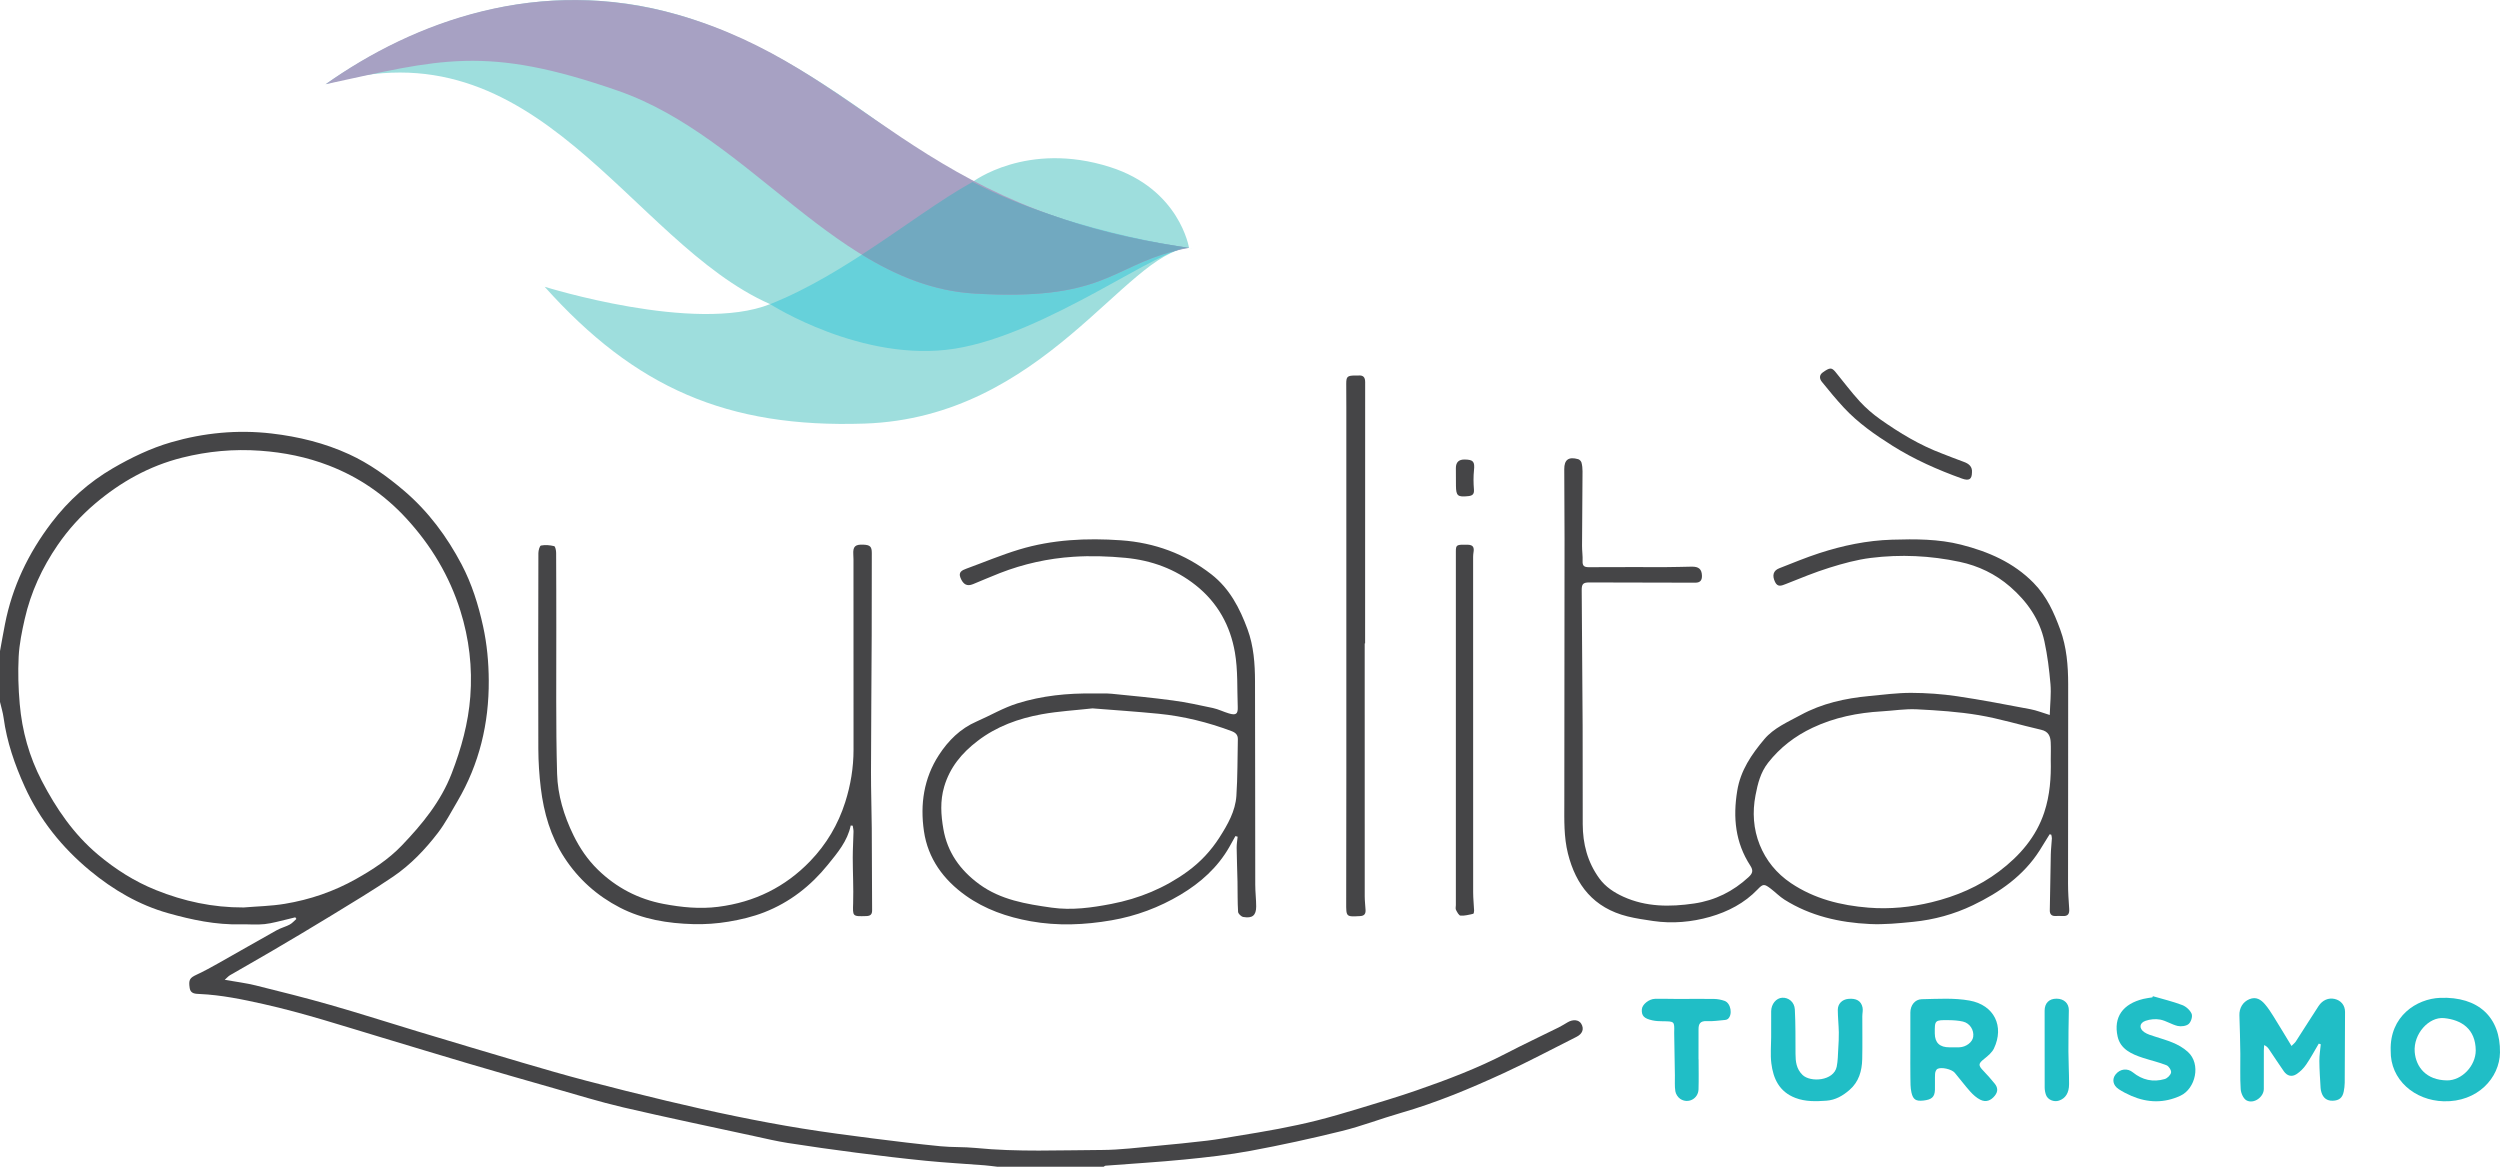 <svg xmlns="http://www.w3.org/2000/svg" width="186" height="87" viewBox="0 0 186 87" fill="none"><path d="M88.463 18.439C83.734 18.803 77.644 31.07 64.316 31.515C54.106 31.856 47.247 28.848 40.52 21.334C40.52 21.334 51.745 24.849 57.295 22.627C46.826 18.022 40.043 1.446 24.227 6.267C30.373 1.985 41.045 -2.903 53.441 2.146C62.639 5.893 68.296 12.084 72.36 13.537C72.36 13.537 76.392 10.46 82.584 12.427C87.776 14.076 88.463 18.439 88.463 18.439V18.439Z" fill="#9EDEDD"></path><path d="M57.296 22.628C57.296 22.628 64.17 27.031 71.044 25.941C77.918 24.85 86.586 18.211 88.463 18.44C90.341 18.669 80.199 17.659 72.361 13.539C68.301 15.771 63.003 20.366 57.296 22.628Z" fill="#66D1DA"></path><path d="M88.462 18.439C68.1 15.598 64.331 5.092 50.455 1.106C40.102 -1.867 30.765 1.621 24.227 6.266C32.721 4.434 36.102 3.308 46.004 6.762C55.905 10.216 62.297 21.237 72.514 21.842C82.731 22.447 82.688 19.516 88.462 18.439Z" fill="#A7A1C3"></path><path d="M88.459 18.441C88.459 18.441 88.464 18.441 88.467 18.44C88.457 18.439 88.446 18.439 88.436 18.438C88.444 18.439 88.451 18.44 88.459 18.441Z" fill="#A7A1C3"></path><path d="M78.185 15.984C76.243 15.329 74.236 14.521 72.36 13.535C69.982 14.842 67.178 16.96 64.118 18.945C66.704 20.527 69.434 21.657 72.514 21.84C82.062 22.406 82.651 19.883 87.401 18.671C87.841 18.501 88.192 18.414 88.436 18.435C88.282 18.414 88.062 18.383 87.786 18.338C84.084 17.781 80.94 16.966 78.185 15.984Z" fill="#71A9C0"></path><path d="M74.226 86.808C73.902 86.772 73.579 86.724 73.253 86.698C71.796 86.586 70.336 86.506 68.883 86.362C67.15 86.19 65.42 85.982 63.693 85.759C61.998 85.541 60.305 85.3 58.617 85.038C57.798 84.91 56.989 84.718 56.18 84.542C52.904 83.83 49.622 83.147 46.359 82.387C44.608 81.978 42.888 81.443 41.157 80.951C39.034 80.347 36.914 79.737 34.798 79.112C32.682 78.488 30.573 77.84 28.459 77.208C25.529 76.331 22.622 75.379 19.628 74.708C18.05 74.354 16.474 74.026 14.849 73.953C14.546 73.94 14.178 73.941 14.114 73.519C14.018 72.894 14.116 72.755 14.629 72.516C15.184 72.258 15.722 71.962 16.254 71.662C17.698 70.85 19.132 70.021 20.58 69.213C20.887 69.041 21.244 68.953 21.555 68.788C21.743 68.687 21.888 68.512 22.052 68.37C22.025 68.33 21.997 68.288 21.969 68.248C21.79 68.293 21.612 68.341 21.432 68.382C20.852 68.512 20.276 68.69 19.688 68.754C19.1 68.819 18.499 68.757 17.904 68.771C16.055 68.815 14.271 68.436 12.518 67.943C10.33 67.328 8.419 66.201 6.705 64.785C4.61 63.051 2.956 60.99 1.842 58.534C1.093 56.881 0.51 55.194 0.268 53.403C0.214 53.005 0.091 52.617 0 52.225C0 50.963 0 49.702 0 48.441C0.122 47.777 0.238 47.112 0.368 46.45C0.91 43.664 2.101 41.165 3.845 38.876C5.095 37.238 6.612 35.879 8.39 34.843C9.748 34.052 11.214 33.345 12.728 32.907C15.148 32.204 17.664 31.955 20.209 32.252C22.216 32.486 24.162 32.964 25.98 33.8C27.475 34.488 28.805 35.441 30.053 36.503C31.876 38.056 33.256 39.93 34.344 41.994C35.106 43.442 35.59 44.995 35.94 46.592C36.234 47.931 36.356 49.279 36.364 50.632C36.382 53.81 35.671 56.831 34.031 59.619C33.563 60.414 33.135 61.241 32.574 61.972C31.633 63.198 30.556 64.33 29.261 65.213C27.757 66.238 26.188 67.174 24.633 68.127C23.188 69.012 21.728 69.875 20.267 70.735C19.223 71.35 18.164 71.943 17.116 72.553C16.98 72.633 16.876 72.76 16.72 72.898C17.552 73.046 18.299 73.136 19.021 73.315C20.887 73.778 22.753 74.246 24.6 74.774C26.762 75.392 28.901 76.082 31.054 76.731C33.65 77.513 36.247 78.293 38.849 79.059C40.43 79.524 42.013 79.984 43.607 80.403C45.599 80.927 47.597 81.425 49.6 81.903C51.303 82.309 53.011 82.695 54.726 83.046C56.374 83.385 58.029 83.696 59.691 83.964C61.423 84.243 63.165 84.471 64.907 84.695C66.593 84.911 68.281 85.114 69.974 85.281C70.836 85.367 71.712 85.321 72.575 85.407C75.712 85.719 78.856 85.57 81.996 85.558C83.348 85.552 84.699 85.374 86.049 85.253C87.303 85.14 88.556 85.012 89.806 84.865C90.556 84.775 91.3 84.64 92.044 84.516C93.071 84.346 94.1 84.184 95.12 83.986C96.079 83.801 97.037 83.601 97.982 83.362C99.017 83.099 100.043 82.799 101.064 82.489C102.509 82.05 103.959 81.62 105.383 81.127C107.667 80.336 109.924 79.481 112.067 78.368C113.354 77.699 114.67 77.083 115.971 76.437C116.199 76.324 116.414 76.186 116.633 76.058C117.035 75.821 117.465 75.865 117.645 76.167C117.874 76.55 117.741 76.916 117.292 77.141C115.49 78.044 113.711 78.995 111.88 79.839C109.387 80.987 106.851 82.047 104.192 82.811C102.732 83.231 101.31 83.784 99.836 84.147C97.585 84.703 95.314 85.199 93.032 85.623C91.414 85.924 89.769 86.106 88.128 86.268C86.176 86.461 84.215 86.575 82.258 86.727C82.207 86.731 82.159 86.778 82.11 86.805H74.229L74.226 86.808ZM18.105 67.517C19.132 67.431 20.172 67.413 21.185 67.245C23.069 66.933 24.844 66.326 26.512 65.384C27.749 64.686 28.907 63.933 29.88 62.919C31.42 61.315 32.799 59.632 33.606 57.54C34.322 55.684 34.84 53.797 34.99 51.834C35.157 49.663 34.905 47.515 34.249 45.43C33.44 42.862 32.086 40.586 30.228 38.567C28.614 36.814 26.707 35.498 24.456 34.631C22.828 34.004 21.138 33.662 19.381 33.535C17.398 33.391 15.464 33.57 13.553 34.049C11.099 34.664 8.971 35.864 7.084 37.463C6.015 38.37 5.081 39.401 4.293 40.548C3.131 42.242 2.289 44.073 1.839 46.055C1.63 46.977 1.438 47.915 1.389 48.852C1.329 50.024 1.365 51.21 1.468 52.381C1.643 54.379 2.171 56.294 3.112 58.102C4.184 60.16 5.467 62.051 7.288 63.583C8.59 64.677 10.011 65.581 11.602 66.221C13.675 67.056 15.833 67.524 18.103 67.515L18.105 67.517Z" fill="#454547"></path><path d="M152.492 62.071C152.241 62.475 151.997 62.881 151.742 63.282C150.548 65.153 148.786 66.387 146.785 67.348C145.384 68.021 143.895 68.428 142.343 68.584C141.271 68.692 140.184 68.798 139.112 68.747C136.856 68.64 134.691 68.147 132.767 66.936C132.402 66.706 132.097 66.387 131.752 66.124C131.265 65.752 131.174 65.744 130.769 66.169C129.797 67.189 128.559 67.83 127.228 68.212C125.867 68.601 124.429 68.732 122.996 68.522C122.358 68.428 121.715 68.336 121.091 68.181C118.559 67.55 117.241 65.844 116.654 63.502C116.346 62.269 116.383 61.017 116.385 59.763C116.396 53.195 116.4 46.625 116.402 40.057C116.402 38.342 116.391 36.626 116.381 34.911C116.376 34.206 116.7 33.96 117.417 34.162C117.519 34.191 117.636 34.314 117.663 34.416C117.718 34.624 117.741 34.848 117.74 35.065C117.731 36.912 117.711 38.758 117.704 40.605C117.702 40.985 117.762 41.366 117.745 41.744C117.73 42.091 117.85 42.202 118.216 42.199C120.141 42.185 122.064 42.196 123.988 42.193C124.614 42.192 125.239 42.168 125.864 42.159C126.38 42.152 126.608 42.338 126.625 42.822C126.635 43.124 126.535 43.355 126.131 43.352C123.505 43.34 120.879 43.34 118.253 43.334C117.79 43.333 117.675 43.443 117.679 43.908C117.702 47.279 117.732 50.649 117.748 54.02C117.759 56.454 117.746 58.889 117.755 61.322C117.761 62.775 118.103 64.132 118.986 65.349C119.451 65.989 120.09 66.403 120.786 66.72C122.465 67.481 124.244 67.484 126.038 67.221C127.61 66.991 128.947 66.315 130.093 65.259C130.396 64.98 130.46 64.768 130.224 64.406C129.104 62.682 128.925 60.824 129.25 58.834C129.497 57.314 130.315 56.127 131.264 54.998C131.969 54.159 133.008 53.72 133.971 53.196C135.559 52.332 137.281 51.953 139.069 51.785C140.11 51.687 141.154 51.547 142.195 51.549C143.33 51.553 144.475 51.634 145.596 51.798C147.429 52.068 149.249 52.424 151.071 52.767C151.519 52.851 151.948 53.026 152.502 53.195C152.527 52.353 152.616 51.625 152.556 50.908C152.465 49.84 152.332 48.767 152.105 47.718C151.751 46.088 150.834 44.762 149.546 43.645C148.46 42.704 147.196 42.098 145.8 41.801C143.623 41.338 141.401 41.233 139.188 41.509C138.148 41.639 137.118 41.923 136.118 42.235C135.013 42.579 133.939 43.024 132.863 43.452C132.532 43.584 132.256 43.695 132.065 43.302C131.829 42.814 131.933 42.452 132.374 42.28C133.365 41.894 134.348 41.482 135.359 41.154C137.109 40.587 138.898 40.209 140.764 40.153C142.499 40.1 144.225 40.097 145.906 40.524C147.933 41.04 149.796 41.842 151.289 43.358C152.286 44.37 152.821 45.588 153.281 46.841C153.76 48.145 153.871 49.529 153.872 50.907C153.879 55.849 153.861 60.79 153.862 65.731C153.862 66.359 153.903 66.987 153.948 67.615C153.975 67.98 153.869 68.182 153.45 68.151C153.267 68.138 153.083 68.151 152.901 68.151C152.604 68.152 152.501 67.981 152.505 67.727C152.527 66.341 152.548 64.954 152.579 63.569C152.588 63.17 152.638 62.773 152.66 62.376C152.665 62.284 152.63 62.19 152.614 62.098C152.573 62.089 152.532 62.079 152.492 62.07V62.071ZM152.576 56.538C152.576 56.099 152.594 55.658 152.572 55.22C152.549 54.774 152.404 54.419 151.864 54.296C150.312 53.941 148.783 53.469 147.216 53.205C145.697 52.95 144.143 52.85 142.6 52.772C141.742 52.729 140.874 52.875 140.01 52.924C138.214 53.028 136.485 53.374 134.857 54.143C133.537 54.766 132.433 55.62 131.546 56.749C130.98 57.471 130.777 58.304 130.611 59.164C130.367 60.426 130.451 61.681 130.924 62.857C131.385 64.006 132.166 64.978 133.246 65.704C134.983 66.872 136.951 67.365 139.022 67.53C140.605 67.656 142.183 67.497 143.715 67.126C145.536 66.684 147.244 65.955 148.732 64.833C150.276 63.668 151.498 62.256 152.098 60.425C152.513 59.162 152.608 57.856 152.576 56.539V56.538Z" fill="#454547"></path><path d="M91.914 62.205C91.762 62.477 91.614 62.751 91.459 63.022C90.597 64.531 89.331 65.671 87.829 66.567C86.247 67.51 84.525 68.155 82.695 68.471C80.701 68.815 78.703 68.903 76.676 68.54C74.915 68.223 73.283 67.65 71.861 66.64C70.187 65.452 69.039 63.872 68.742 61.845C68.449 59.844 68.728 57.907 69.857 56.17C70.546 55.111 71.437 54.21 72.664 53.677C73.681 53.234 74.649 52.658 75.702 52.329C77.525 51.759 79.428 51.565 81.351 51.596C81.803 51.603 82.26 51.572 82.709 51.616C84.23 51.765 85.752 51.911 87.266 52.115C88.266 52.25 89.257 52.464 90.243 52.677C90.652 52.766 91.034 52.963 91.438 53.081C91.959 53.233 92.108 53.123 92.088 52.598C92.036 51.241 92.107 49.862 91.876 48.533C91.535 46.569 90.615 44.852 88.958 43.539C87.43 42.328 85.67 41.689 83.743 41.504C82.457 41.381 81.148 41.34 79.861 41.424C77.983 41.545 76.15 41.953 74.396 42.635C73.721 42.897 73.059 43.189 72.389 43.462C71.945 43.643 71.659 43.488 71.457 42.981C71.292 42.569 71.565 42.431 71.889 42.312C73.2 41.833 74.489 41.29 75.823 40.886C78.29 40.138 80.846 40.02 83.404 40.198C85.899 40.373 88.167 41.206 90.123 42.728C91.493 43.794 92.244 45.265 92.816 46.817C93.277 48.066 93.37 49.384 93.373 50.698C93.388 55.74 93.381 60.781 93.391 65.823C93.391 66.364 93.46 66.906 93.46 67.446C93.46 68.107 93.17 68.346 92.494 68.222C92.341 68.193 92.121 67.979 92.113 67.84C92.067 67.096 92.084 66.348 92.07 65.602C92.053 64.757 92.017 63.913 92.007 63.068C92.004 62.796 92.054 62.523 92.08 62.25C92.025 62.235 91.969 62.22 91.914 62.205ZM81.277 52.704C80.021 52.844 78.754 52.916 77.517 53.138C75.777 53.453 74.144 54.044 72.727 55.13C71.544 56.036 70.67 57.1 70.249 58.524C69.935 59.587 70.004 60.625 70.187 61.681C70.487 63.407 71.427 64.737 72.861 65.787C74.456 66.954 76.348 67.261 78.246 67.529C79.737 67.74 81.222 67.534 82.684 67.252C84.757 66.853 86.668 66.064 88.36 64.83C89.314 64.134 90.1 63.29 90.729 62.305C91.343 61.343 91.911 60.352 91.987 59.212C92.08 57.814 92.064 56.41 92.096 55.008C92.103 54.689 91.947 54.515 91.63 54.396C89.877 53.739 88.069 53.288 86.198 53.103C84.563 52.942 82.923 52.834 81.278 52.703L81.277 52.704Z" fill="#454547"></path><path d="M63.292 61.419C63.055 62.579 62.305 63.456 61.586 64.344C60.324 65.905 58.765 67.131 56.854 67.877C56.011 68.206 55.104 68.421 54.206 68.571C53.344 68.716 52.452 68.779 51.578 68.755C49.681 68.703 47.817 68.4 46.127 67.528C44.419 66.647 43.031 65.403 41.995 63.814C40.961 62.228 40.459 60.468 40.236 58.633C40.119 57.665 40.056 56.687 40.052 55.712C40.035 50.859 40.045 46.005 40.056 41.151C40.056 40.954 40.149 40.608 40.252 40.588C40.565 40.527 40.915 40.555 41.228 40.633C41.319 40.656 41.376 40.96 41.377 41.136C41.389 42.983 41.386 44.83 41.389 46.676C41.398 50.31 41.346 53.944 41.448 57.575C41.493 59.148 41.953 60.682 42.661 62.134C43.13 63.095 43.723 63.968 44.492 64.715C45.845 66.03 47.485 66.896 49.372 67.252C50.709 67.504 52.062 67.643 53.443 67.466C56.155 67.119 58.426 65.988 60.272 64.074C61.492 62.81 62.36 61.334 62.884 59.684C63.288 58.413 63.504 57.11 63.503 55.776C63.498 51.055 63.5 46.333 63.499 41.611C63.499 41.494 63.492 41.377 63.486 41.26C63.45 40.659 63.618 40.494 64.241 40.523C64.731 40.545 64.862 40.665 64.862 41.14C64.863 43.178 64.864 45.215 64.854 47.252C64.84 50.653 64.809 54.055 64.802 57.456C64.799 58.844 64.849 60.232 64.859 61.62C64.874 63.657 64.874 65.693 64.885 67.729C64.886 68.017 64.776 68.147 64.455 68.156C63.411 68.188 63.443 68.186 63.474 67.187C63.509 66.061 63.445 64.933 63.445 63.806C63.445 63.163 63.488 62.52 63.501 61.877C63.504 61.728 63.463 61.579 63.442 61.43C63.392 61.426 63.343 61.423 63.294 61.419H63.292Z" fill="#454547"></path><path d="M101.534 47.868C101.534 54.143 101.533 60.418 101.536 66.693C101.536 67.028 101.579 67.362 101.597 67.698C101.611 67.967 101.527 68.139 101.195 68.157C100.141 68.214 100.154 68.222 100.157 67.14C100.166 63.797 100.167 60.455 100.168 57.112C100.168 48.184 100.168 39.256 100.167 30.327C100.167 29.741 100.163 29.155 100.16 28.569C100.158 28.019 100.238 27.942 100.827 27.938C100.903 27.938 100.98 27.945 101.056 27.938C101.436 27.902 101.568 28.079 101.568 28.429C101.563 34.908 101.564 41.388 101.564 47.868C101.554 47.868 101.545 47.868 101.535 47.868H101.534Z" fill="#454547"></path><path d="M172.516 77.646C172.207 78.168 171.922 78.703 171.579 79.204C171.393 79.476 171.142 79.732 170.862 79.915C170.505 80.148 170.159 80.049 169.915 79.7C169.536 79.159 169.177 78.604 168.807 78.057C168.729 77.942 168.639 77.835 168.453 77.754C168.445 77.889 168.43 78.024 168.43 78.16C168.428 79.113 168.432 80.066 168.428 81.019C168.426 81.622 167.684 82.156 167.145 81.871C166.905 81.743 166.726 81.328 166.707 81.031C166.649 80.156 166.692 79.274 166.68 78.395C166.667 77.445 166.646 76.493 166.612 75.543C166.594 75.006 166.862 74.544 167.353 74.34C167.854 74.131 168.215 74.372 168.508 74.711C168.749 74.99 168.95 75.303 169.144 75.614C169.586 76.322 170.013 77.038 170.488 77.819C170.621 77.682 170.737 77.597 170.809 77.485C171.377 76.609 171.929 75.724 172.501 74.851C172.796 74.401 173.248 74.218 173.701 74.322C174.168 74.43 174.471 74.794 174.471 75.286C174.468 77.044 174.46 78.801 174.447 80.558C174.445 80.777 174.415 80.998 174.373 81.213C174.282 81.674 174.031 81.879 173.561 81.894C173.115 81.908 172.848 81.683 172.721 81.29C172.685 81.18 172.658 81.063 172.652 80.948C172.615 80.277 172.565 79.606 172.56 78.935C172.557 78.521 172.627 78.107 172.665 77.693C172.615 77.677 172.566 77.662 172.516 77.646Z" fill="#20BEC6"></path><path d="M108.316 54.284C108.316 49.871 108.316 45.459 108.316 41.046C108.316 40.527 108.361 40.512 109.19 40.527C109.634 40.535 109.685 40.759 109.627 41.105C109.594 41.306 109.6 41.515 109.6 41.719C109.599 49.944 109.598 58.169 109.603 66.393C109.603 66.844 109.655 67.295 109.673 67.746C109.676 67.828 109.648 67.977 109.608 67.986C109.297 68.055 108.976 68.145 108.665 68.123C108.54 68.115 108.409 67.858 108.325 67.694C108.276 67.6 108.316 67.464 108.316 67.347C108.316 62.992 108.316 58.638 108.316 54.284Z" fill="#454547"></path><path d="M142.129 78.089C142.129 77.166 142.124 76.242 142.131 75.319C142.135 74.805 142.462 74.352 142.979 74.341C144.164 74.319 145.379 74.233 146.53 74.441C148.379 74.774 149.132 76.364 148.35 78.004C148.207 78.303 147.909 78.554 147.635 78.772C147.18 79.131 147.161 79.256 147.569 79.674C147.86 79.972 148.13 80.288 148.394 80.608C148.636 80.9 148.673 81.197 148.413 81.522C148.12 81.888 147.755 82.027 147.339 81.822C147.054 81.681 146.8 81.449 146.587 81.213C146.182 80.763 145.824 80.275 145.432 79.812C145.208 79.546 144.426 79.366 144.139 79.529C144.04 79.585 143.975 79.766 143.969 79.894C143.948 80.289 143.973 80.685 143.959 81.081C143.941 81.62 143.718 81.816 143.089 81.882C142.555 81.938 142.333 81.817 142.212 81.286C142.13 80.92 142.138 80.534 142.133 80.156C142.122 79.467 142.13 78.778 142.13 78.089H142.129ZM145.045 77.921C145.29 77.921 145.534 77.929 145.779 77.919C146.278 77.901 146.748 77.541 146.806 77.144C146.881 76.638 146.559 76.124 146.041 76.004C145.706 75.927 145.351 75.905 145.005 75.9C143.941 75.885 143.94 75.892 143.949 76.895C143.955 77.584 144.32 77.926 145.045 77.921Z" fill="#20BEC6"></path><path d="M177.868 78.165C177.783 75.609 179.79 74.307 181.549 74.24C184.385 74.131 186.037 75.682 185.999 78.302C185.971 80.198 184.328 82.004 181.807 81.935C179.656 81.876 177.826 80.343 177.868 78.165ZM184.195 78.153C184.182 76.543 183.126 75.875 181.837 75.748C180.712 75.637 179.546 76.916 179.655 78.27C179.744 79.379 180.508 80.368 182.061 80.381C183.153 80.391 184.192 79.308 184.195 78.153Z" fill="#20BEC6"></path><path d="M131.774 77.171C131.774 76.527 131.771 75.881 131.775 75.236C131.78 74.703 132.147 74.258 132.592 74.232C133.067 74.204 133.506 74.546 133.536 75.103C133.593 76.199 133.581 77.299 133.586 78.398C133.589 78.978 133.642 79.518 134.106 79.973C134.691 80.545 136.434 80.433 136.652 79.359C136.74 78.924 136.74 78.474 136.766 78.029C136.791 77.622 136.816 77.213 136.808 76.806C136.797 76.25 136.736 75.694 136.732 75.138C136.73 74.68 137.057 74.362 137.51 74.317C138.105 74.257 138.472 74.464 138.574 74.962C138.616 75.167 138.557 75.389 138.556 75.604C138.553 76.674 138.574 77.744 138.549 78.814C138.527 79.678 138.3 80.489 137.599 81.096C137.108 81.52 136.564 81.845 135.874 81.893C135.096 81.947 134.324 81.97 133.58 81.686C132.364 81.222 131.928 80.237 131.787 79.106C131.708 78.47 131.773 77.817 131.774 77.172L131.774 77.171Z" fill="#20BEC6"></path><path d="M160.173 74.117C160.903 74.33 161.649 74.507 162.356 74.775C162.643 74.884 162.944 75.157 163.057 75.426C163.141 75.629 163.015 76.026 162.837 76.184C162.66 76.34 162.278 76.39 162.024 76.332C161.577 76.23 161.172 75.948 160.724 75.859C160.374 75.791 159.96 75.831 159.623 75.95C159.164 76.112 159.13 76.516 159.534 76.794C159.77 76.957 160.074 77.038 160.359 77.13C161.215 77.406 162.079 77.627 162.776 78.259C163.78 79.167 163.341 81.002 162.228 81.52C161.016 82.084 159.794 82.058 158.578 81.535C158.249 81.393 157.926 81.226 157.629 81.031C157.196 80.748 157.118 80.283 157.407 79.929C157.744 79.514 158.282 79.455 158.688 79.786C159.386 80.352 160.186 80.534 161.055 80.281C161.255 80.222 161.495 79.983 161.528 79.796C161.556 79.632 161.363 79.326 161.192 79.257C160.629 79.032 160.028 78.896 159.447 78.708C158.59 78.431 157.761 78.057 157.552 77.124C157.225 75.66 157.952 74.686 159.468 74.318C159.687 74.265 159.913 74.242 160.136 74.205C160.149 74.177 160.162 74.148 160.175 74.12L160.173 74.117Z" fill="#20BEC6"></path><path d="M126.375 78.809C126.375 79.556 126.394 80.304 126.37 81.05C126.346 81.755 125.589 82.147 125.006 81.753C124.831 81.635 124.678 81.394 124.646 81.191C124.585 80.804 124.619 80.403 124.612 80.009C124.596 78.985 124.578 77.963 124.561 76.939C124.561 76.895 124.558 76.851 124.56 76.808C124.582 75.986 124.582 75.99 123.71 75.982C123.453 75.98 123.19 75.969 122.942 75.915C122.304 75.776 122.12 75.569 122.154 75.086C122.178 74.741 122.677 74.324 123.127 74.313C123.706 74.299 124.286 74.322 124.865 74.322C125.75 74.322 126.635 74.306 127.519 74.321C127.786 74.326 128.064 74.377 128.313 74.467C128.781 74.637 128.925 75.505 128.552 75.811C128.499 75.854 128.418 75.879 128.346 75.885C127.892 75.922 127.436 75.998 126.986 75.973C126.493 75.945 126.372 76.183 126.371 76.568C126.366 77.315 126.369 78.063 126.369 78.81H126.375V78.809Z" fill="#20BEC6"></path><path d="M146.714 35.163C146.704 35.655 146.505 35.799 145.964 35.603C144.161 34.954 142.425 34.186 140.803 33.166C139.487 32.338 138.232 31.458 137.184 30.33C136.61 29.711 136.073 29.059 135.545 28.404C135.369 28.186 135.333 27.906 135.616 27.706C136.143 27.332 136.276 27.33 136.566 27.683C137.167 28.416 137.734 29.177 138.375 29.875C138.826 30.364 139.343 30.811 139.891 31.198C141.33 32.215 142.839 33.126 144.513 33.754C145.042 33.953 145.564 34.171 146.097 34.359C146.497 34.501 146.754 34.722 146.714 35.163Z" fill="#454547"></path><path d="M153.007 74.301C153.574 74.306 153.932 74.661 153.922 75.171C153.901 76.194 153.888 77.217 153.89 78.241C153.893 79.046 153.941 79.85 153.939 80.655C153.939 81.318 153.669 81.725 153.187 81.886C152.812 82.011 152.352 81.823 152.224 81.468C152.16 81.291 152.125 81.097 152.124 80.911C152.116 79.005 152.115 77.097 152.12 75.191C152.121 74.628 152.461 74.297 153.006 74.302L153.007 74.301Z" fill="#20BEC6"></path><path d="M108.963 34.188C109.623 34.195 109.731 34.35 109.665 34.982C109.616 35.457 109.623 35.942 109.661 36.419C109.688 36.748 109.567 36.878 109.251 36.911C108.453 36.996 108.331 36.898 108.323 36.141C108.317 35.701 108.317 35.261 108.317 34.822C108.317 34.394 108.533 34.183 108.964 34.188H108.963Z" fill="#454547"></path></svg>